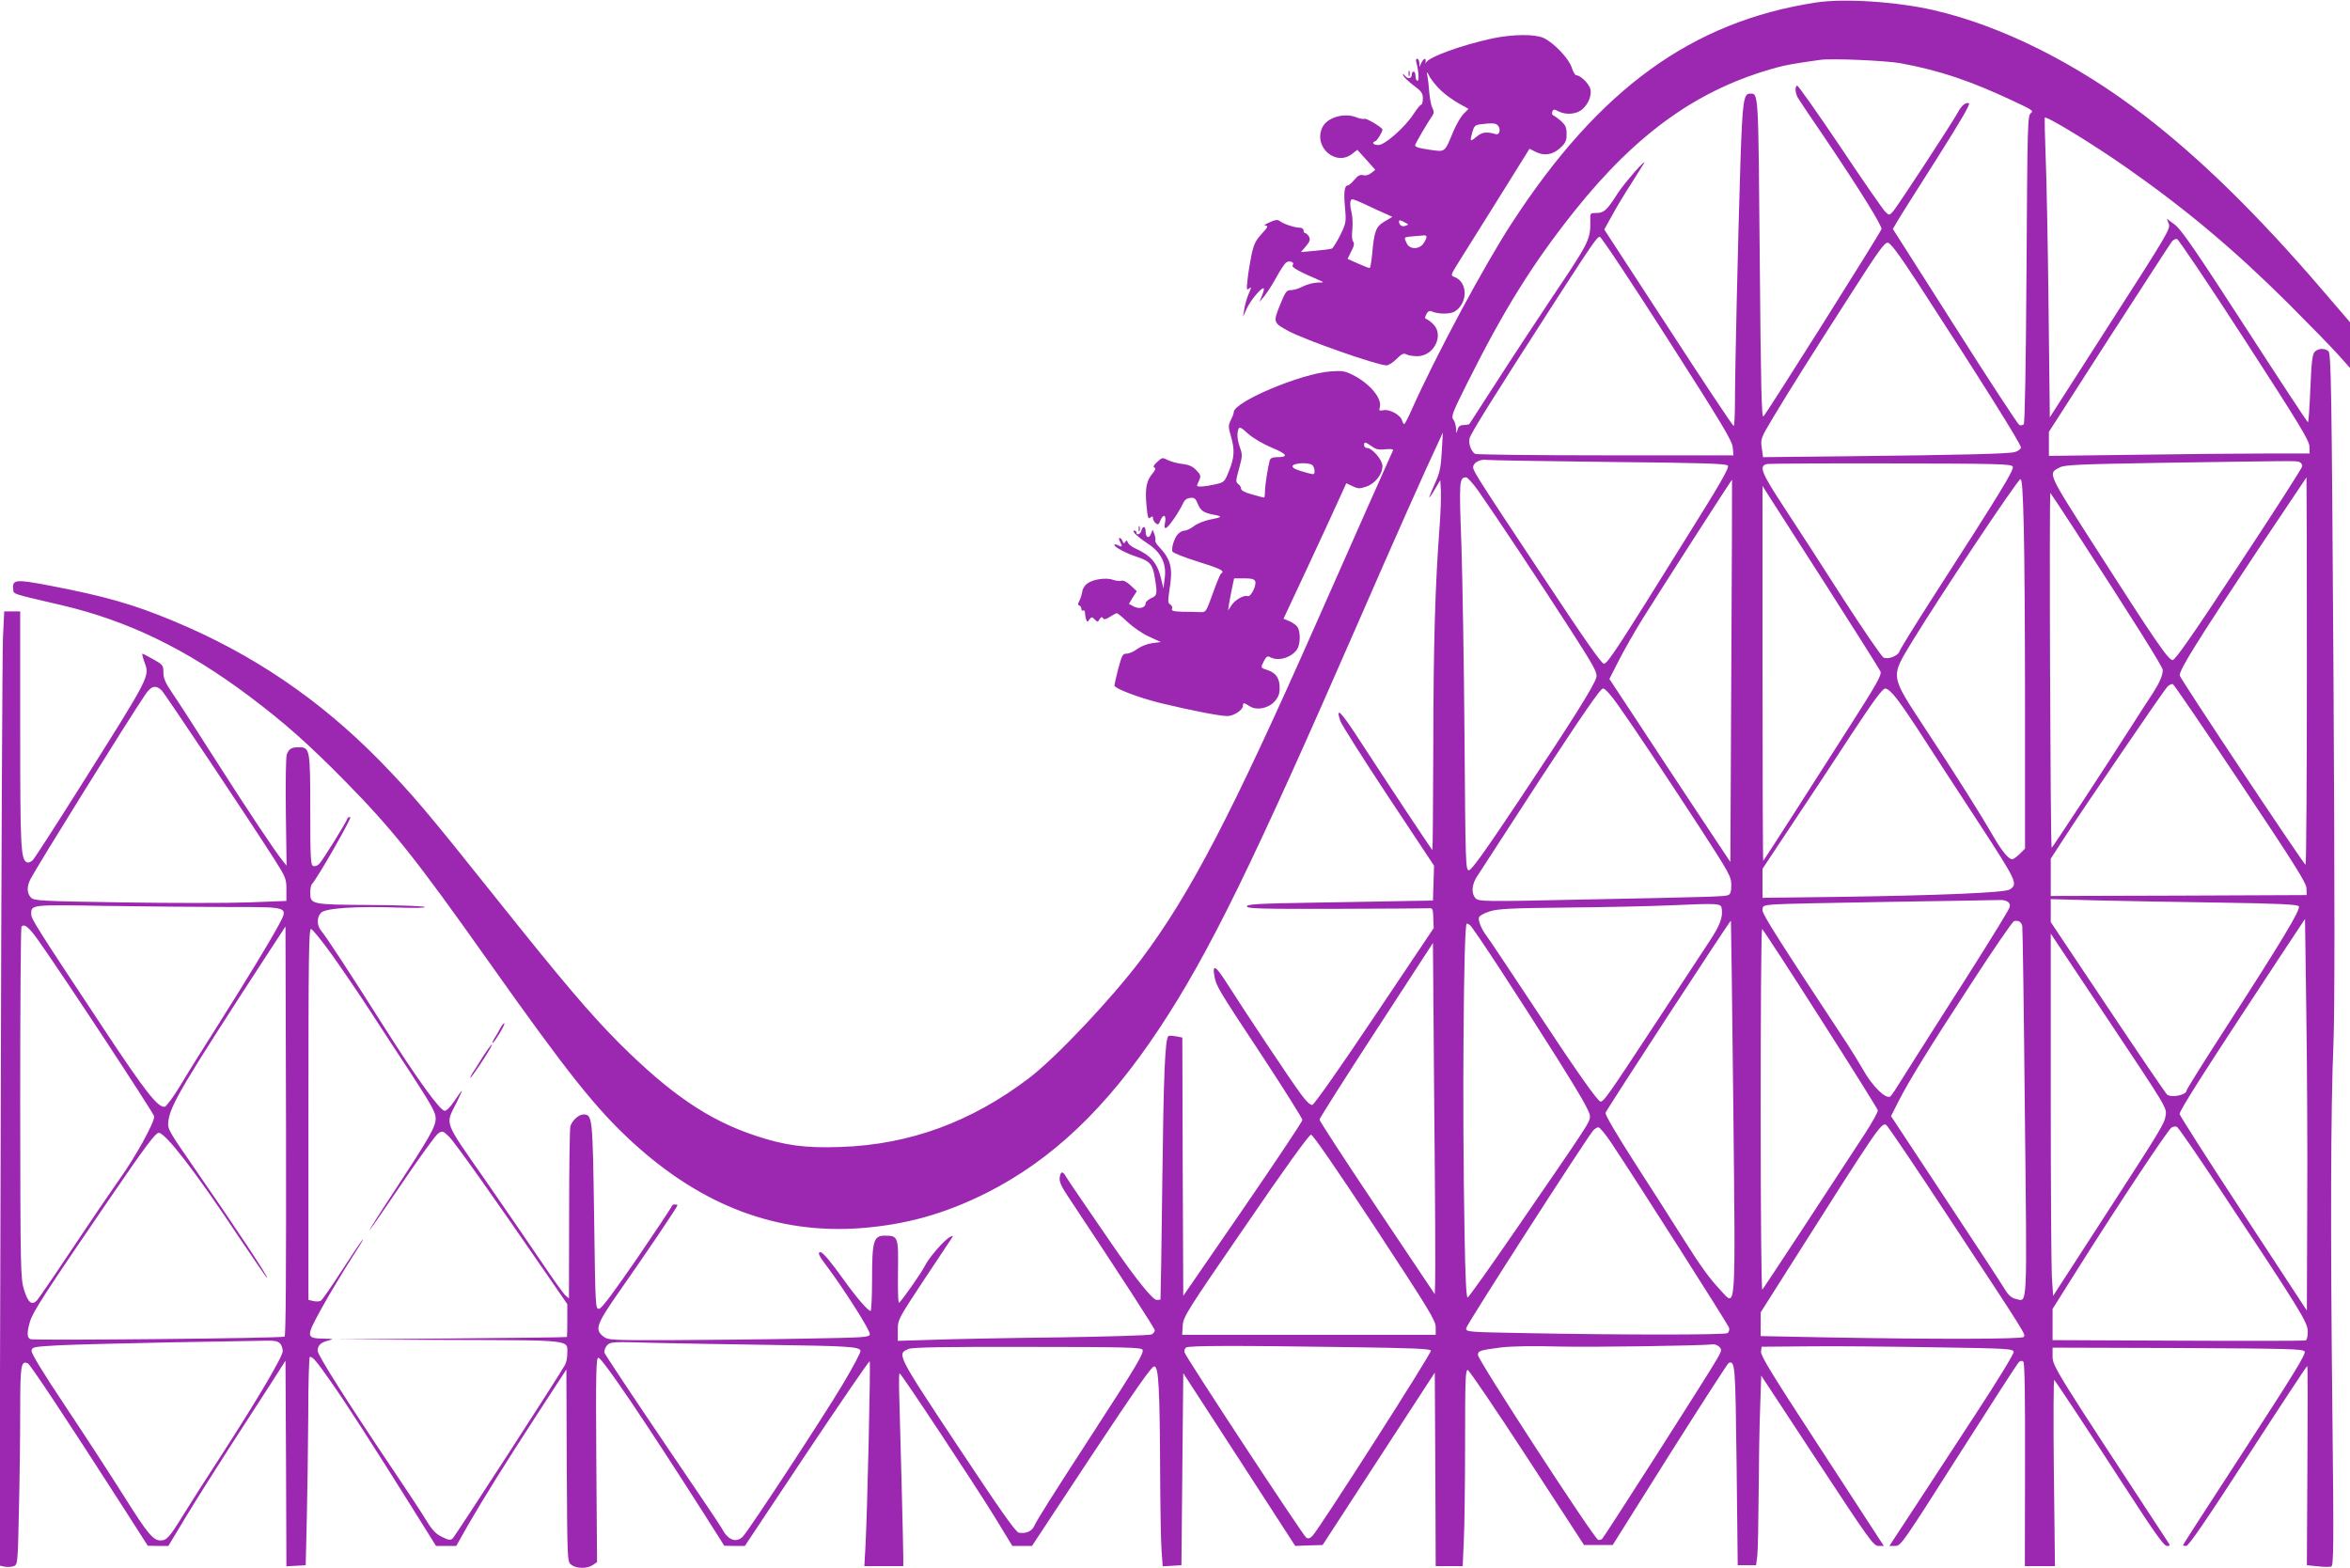 <?xml version="1.0" standalone="no"?>
<!DOCTYPE svg PUBLIC "-//W3C//DTD SVG 20010904//EN"
 "http://www.w3.org/TR/2001/REC-SVG-20010904/DTD/svg10.dtd">
<svg version="1.0" xmlns="http://www.w3.org/2000/svg"
 width="1280pt" height="854pt" viewBox="0 0 1280 854"
 preserveAspectRatio="xMidYMid meet">
<g transform="translate(0,854) scale(0.1,-0.1)"
fill="#9c27b0" stroke="none">
<path d="M9889 8526 c-673 -104 -1178 -469 -1653 -1199 -150 -229 -417 -727
-547 -1019 -19 -43 -37 -77 -40 -78 -4 0 -9 9 -12 19 -7 30 -67 63 -100 57
-25 -5 -27 -3 -21 18 12 49 -60 132 -154 177 -36 18 -56 21 -115 16 -160 -11
-527 -166 -527 -222 0 -7 -7 -26 -16 -43 -14 -29 -14 -37 0 -86 22 -75 20
-116 -9 -189 -25 -63 -27 -64 -76 -75 -51 -12 -99 -16 -99 -7 0 2 5 16 12 30
10 22 8 29 -16 54 -20 21 -40 30 -76 34 -27 3 -62 13 -79 21 -29 15 -31 15
-58 -10 -19 -17 -24 -27 -15 -31 9 -3 5 -13 -12 -34 -32 -38 -40 -81 -31 -175
6 -63 9 -73 21 -63 11 9 14 8 14 -4 0 -8 7 -20 15 -27 12 -10 16 -8 25 14 15
39 34 33 26 -9 -5 -26 -4 -33 6 -30 15 6 69 85 90 130 9 21 21 31 40 33 23 3
30 -2 42 -32 16 -38 33 -50 90 -60 47 -9 44 -13 -24 -26 -29 -6 -68 -21 -86
-35 -18 -14 -41 -25 -52 -25 -10 0 -26 -8 -36 -19 -20 -21 -37 -77 -30 -95 3
-7 65 -32 139 -55 125 -39 149 -51 126 -65 -5 -3 -25 -52 -45 -108 -37 -102
-37 -103 -69 -102 -18 1 -61 2 -96 2 -51 2 -62 5 -57 17 3 8 -2 18 -10 23 -13
7 -13 18 -5 73 21 126 10 170 -56 241 -14 14 -23 30 -20 35 2 4 0 19 -5 33
l-10 25 -9 -23 c-11 -28 -29 -20 -29 14 0 29 -16 32 -23 4 -5 -20 -27 -28 -27
-10 0 6 -6 10 -12 10 -18 0 19 -35 77 -73 70 -46 100 -109 89 -186 l-7 -56
-12 50 c-21 89 -55 129 -143 169 -18 8 -35 22 -39 31 -4 13 -8 14 -14 4 -6
-11 -9 -10 -15 4 -3 9 -10 17 -15 17 -6 0 -5 -8 1 -19 15 -28 13 -33 -10 -21
-11 6 -20 7 -20 2 0 -12 66 -47 126 -66 67 -22 83 -41 94 -112 15 -89 13 -98
-20 -112 -16 -8 -30 -20 -30 -27 0 -25 -32 -34 -63 -19 l-28 15 21 35 22 34
-33 31 c-20 19 -40 29 -51 26 -10 -3 -31 0 -46 5 -36 14 -110 3 -141 -21 -13
-10 -25 -29 -26 -43 -2 -14 -9 -36 -15 -49 -10 -17 -10 -24 -1 -27 6 -2 11
-10 11 -18 0 -9 5 -12 10 -9 6 3 10 -3 10 -14 0 -10 3 -27 6 -35 6 -15 7 -15
18 0 11 15 14 15 29 0 15 -15 17 -15 26 1 8 13 13 15 19 6 6 -9 15 -7 37 7 17
11 34 20 38 20 5 0 32 -22 61 -50 29 -27 81 -63 116 -78 l63 -29 -48 -6 c-28
-4 -62 -18 -81 -32 -18 -14 -44 -25 -57 -25 -22 0 -26 -8 -46 -82 -12 -46 -21
-87 -21 -91 0 -17 130 -66 250 -96 165 -40 324 -71 365 -71 35 0 85 33 85 56
0 18 5 18 36 -2 38 -25 102 -13 137 26 20 23 27 41 27 73 0 53 -20 82 -65 97
-40 13 -40 12 -20 51 13 24 19 28 35 19 43 -23 113 -2 144 42 18 26 21 90 5
120 -6 11 -26 26 -44 34 l-34 14 125 267 c69 148 146 314 171 370 l46 101 34
-16 c30 -14 38 -15 76 -2 48 17 87 67 87 112 0 33 -56 98 -84 98 -9 0 -16 7
-16 15 0 20 6 19 42 -6 23 -17 39 -20 74 -16 32 3 44 1 41 -7 -3 -6 -61 -137
-130 -291 -68 -154 -199 -449 -290 -655 -456 -1031 -684 -1470 -951 -1825
-161 -214 -463 -534 -611 -647 -316 -240 -651 -362 -1025 -375 -194 -7 -305 8
-467 62 -255 85 -461 226 -738 501 -161 162 -304 330 -672 791 -377 473 -457
567 -632 747 -329 336 -696 585 -1127 764 -219 91 -369 134 -676 193 -183 35
-202 33 -196 -20 3 -28 -16 -22 263 -87 363 -85 682 -240 1024 -497 190 -143
319 -257 522 -463 260 -265 385 -422 779 -979 432 -610 586 -804 788 -989 379
-346 788 -499 1242 -465 245 19 452 77 678 189 361 181 659 464 947 899 272
411 507 892 1083 2211 192 441 375 852 431 969 l30 65 -6 -105 c-5 -88 -11
-115 -39 -176 -18 -40 -31 -73 -29 -73 2 0 17 21 32 48 l28 47 3 -55 c2 -30
-1 -120 -7 -200 -24 -322 -33 -623 -34 -1177 -1 -321 -3 -583 -5 -583 -3 0
-259 386 -401 605 -99 152 -127 180 -101 99 7 -20 124 -205 261 -412 l250
-377 -3 -95 -3 -95 -125 -2 c-69 -2 -297 -5 -508 -9 -324 -5 -383 -9 -380 -21
3 -12 75 -14 483 -13 264 1 491 2 505 3 24 2 25 -1 27 -53 l2 -55 -322 -480
c-181 -271 -329 -481 -339 -483 -11 -2 -33 19 -63 60 -51 68 -296 436 -400
599 -63 100 -83 112 -70 41 10 -53 17 -66 259 -432 121 -184 220 -342 220
-350 0 -8 -146 -227 -324 -486 l-325 -472 -3 704 -2 703 -36 7 c-19 3 -37 4
-40 1 -18 -18 -26 -202 -33 -782 -4 -357 -9 -651 -10 -652 0 -2 -10 -3 -21 -3
-22 0 -115 116 -248 310 -47 69 -120 175 -161 235 -42 61 -81 119 -87 130 -16
28 -28 25 -32 -9 -3 -20 8 -46 37 -90 304 -458 481 -731 481 -742 0 -7 -8 -17
-17 -22 -10 -5 -236 -12 -503 -16 -267 -3 -574 -9 -682 -13 l-198 -6 0 58 c0
57 1 59 136 264 75 113 144 217 153 230 15 23 15 24 -6 13 -31 -17 -112 -110
-135 -156 -18 -36 -114 -174 -140 -201 -6 -6 -8 55 -7 164 3 196 2 201 -73
201 -60 0 -68 -30 -68 -240 0 -93 -4 -170 -8 -170 -14 0 -77 73 -143 165 -73
102 -117 155 -130 155 -18 0 -8 -21 35 -77 93 -124 238 -352 234 -370 -3 -17
-24 -18 -363 -24 -198 -4 -518 -7 -711 -8 -341 -1 -352 0 -378 20 -48 38 -38
66 90 249 133 189 314 457 314 465 0 3 -7 5 -15 5 -8 0 -15 -4 -15 -8 0 -4
-85 -132 -188 -283 -131 -190 -194 -275 -208 -277 -21 -3 -21 0 -28 505 -8
546 -9 553 -59 553 -24 0 -59 -31 -70 -63 -4 -9 -7 -225 -7 -478 l-1 -461 -21
18 c-11 11 -67 89 -124 174 -57 85 -197 288 -309 450 -232 333 -220 301 -159
423 18 37 32 67 30 67 -2 0 -20 -25 -40 -55 -22 -33 -43 -55 -54 -55 -25 0
-156 182 -335 465 -181 286 -312 486 -338 516 -24 28 -24 74 0 98 25 25 193
36 415 28 92 -3 155 -2 150 3 -5 5 -139 10 -299 11 -324 2 -325 3 -325 69 0
20 4 40 9 45 29 29 218 361 209 364 -7 2 -14 -1 -16 -8 -8 -23 -134 -226 -152
-245 -10 -11 -25 -16 -34 -13 -14 6 -16 42 -16 304 0 334 -2 343 -63 343 -40
0 -54 -9 -65 -40 -5 -13 -7 -155 -5 -315 l4 -290 -20 25 c-42 51 -203 293
-376 565 -98 154 -200 312 -227 351 -38 56 -48 80 -48 112 0 38 -3 42 -55 71
-30 17 -57 31 -59 31 -3 0 1 -19 9 -41 31 -86 45 -60 -364 -709 -123 -195
-232 -364 -242 -374 -9 -10 -24 -16 -31 -13 -35 13 -38 72 -38 726 l0 641 -44
0 -43 0 -7 -147 c-3 -82 -9 -1251 -12 -2599 l-7 -2451 29 -6 c15 -3 38 -1 49
3 21 8 22 14 28 302 4 161 7 404 7 539 0 255 4 279 41 264 13 -5 205 -294 515
-777 l139 -217 56 -1 56 0 97 161 c54 89 161 259 238 378 77 119 177 273 222
343 l81 127 3 -560 2 -560 53 3 52 3 6 245 c3 135 7 390 8 568 0 177 4 322 9
322 17 -1 34 -21 114 -135 89 -127 229 -345 443 -687 l130 -208 55 0 55 0 64
113 c85 147 199 330 384 615 l152 233 2 -523 c3 -519 3 -523 24 -540 27 -22
87 -23 118 -2 l23 16 -4 557 c-3 478 -1 556 11 556 21 0 254 -345 577 -852
l109 -172 56 -1 56 0 337 506 c186 278 340 503 343 500 6 -6 -13 -827 -23
-1008 l-6 -108 106 0 106 0 0 53 c0 45 -16 682 -23 915 -1 45 0 82 3 82 9 0
417 -618 521 -787 l93 -153 53 0 54 0 324 491 c247 372 329 490 343 487 23 -4
29 -120 31 -578 1 -190 4 -382 8 -428 l6 -83 51 3 51 3 5 523 5 523 305 -470
305 -471 74 3 75 2 305 469 306 470 3 -527 2 -527 74 0 73 0 6 137 c4 75 7
316 7 535 0 347 2 399 15 396 8 -2 154 -217 324 -478 l309 -475 78 0 78 0 311
495 c172 272 316 495 321 497 35 11 36 -4 43 -558 l6 -544 50 0 50 0 7 55 c3
30 6 181 7 336 1 154 4 362 8 461 l6 181 305 -464 c286 -435 307 -464 334
-464 l29 0 -34 52 c-19 29 -170 261 -336 516 -236 362 -302 469 -299 490 l3
27 250 2 c138 2 446 -1 685 -5 405 -6 435 -8 438 -25 2 -10 -87 -156 -211
-345 -118 -180 -271 -414 -340 -520 l-126 -192 32 0 c31 1 38 11 346 495 173
272 320 500 328 507 10 8 17 8 24 1 7 -7 10 -193 9 -562 l-1 -551 82 0 82 0
-6 511 c-3 282 -2 508 2 503 13 -14 190 -282 400 -606 147 -227 198 -298 213
-298 20 0 20 1 2 28 -605 921 -624 951 -624 1003 l0 49 681 -2 c613 -3 683 -5
692 -19 8 -13 -59 -122 -326 -533 -186 -285 -337 -520 -337 -522 0 -2 8 -4 18
-4 13 0 109 140 336 490 175 270 320 490 323 490 3 0 3 -244 1 -542 l-3 -543
60 -6 c32 -4 66 -4 73 -1 13 4 14 119 6 846 -11 989 -9 1639 6 2006 7 186 7
785 0 2010 -10 1592 -13 1746 -28 1758 -23 17 -56 15 -75 -5 -12 -14 -17 -56
-23 -200 -4 -101 -10 -183 -13 -183 -3 0 -158 235 -344 523 -272 420 -347 528
-382 554 l-43 32 11 -28 c10 -27 -8 -57 -319 -541 l-329 -513 -7 614 c-4 338
-11 704 -16 814 -4 110 -6 202 -5 204 8 12 261 -143 443 -270 326 -228 587
-447 881 -739 113 -113 236 -239 273 -280 l66 -74 0 124 0 125 -146 170 c-352
411 -666 719 -974 956 -367 283 -777 488 -1145 573 -202 47 -492 66 -646 42z
m461 -330 c212 -39 383 -96 620 -208 99 -46 108 -52 92 -64 -18 -13 -19 -48
-24 -849 -3 -515 -9 -840 -15 -846 -5 -5 -16 -7 -24 -4 -8 4 -166 245 -351
537 l-338 531 24 41 c13 23 110 176 215 341 135 214 186 301 175 303 -20 5
-41 -14 -61 -52 -26 -49 -333 -519 -354 -540 -18 -19 -19 -19 -39 -1 -12 11
-123 171 -247 357 -125 185 -230 335 -235 332 -14 -9 -9 -48 10 -75 9 -15 71
-107 138 -205 195 -289 316 -484 312 -502 -5 -19 -622 -999 -643 -1020 -10
-11 -14 156 -20 858 -8 928 -6 900 -54 900 -34 0 -40 -44 -51 -367 -14 -438
-30 -1150 -30 -1310 0 -73 -3 -133 -7 -133 -5 0 -165 241 -356 535 l-349 535
43 77 c23 43 70 121 104 173 33 52 64 102 69 110 18 35 -109 -110 -144 -165
-57 -90 -74 -105 -114 -105 -35 0 -35 0 -34 -43 2 -101 -7 -118 -205 -412 -84
-127 -221 -333 -302 -460 -82 -126 -150 -232 -152 -235 -2 -2 -16 -4 -30 -5
-20 0 -29 -7 -34 -25 -7 -24 -7 -24 -8 6 -1 16 -7 39 -15 49 -13 17 -5 37 76
199 201 402 359 655 585 938 342 428 678 666 1103 781 48 13 98 22 235 41 62
9 353 -4 435 -18z m-1269 -1498 c300 -469 354 -559 357 -595 l4 -43 -698 0
c-385 0 -704 4 -710 8 -21 14 -36 55 -30 83 5 26 122 213 464 744 210 325 231
355 246 355 8 0 173 -249 367 -552z m3145 -8 c300 -463 353 -551 353 -582 l1
-38 -243 0 c-134 0 -454 -3 -710 -7 l-467 -6 0 65 0 66 329 512 c182 281 335
518 342 526 7 8 19 14 27 12 8 -2 174 -248 368 -548z m-1778 305 c338 -520
563 -878 560 -893 -2 -8 -16 -19 -33 -24 -36 -10 -293 -16 -911 -23 l-461 -5
-7 51 c-7 48 -5 53 60 162 103 171 199 323 412 655 163 255 197 303 215 300
15 -2 62 -65 165 -223z m-3519 -894 c84 -35 92 -51 24 -51 -21 0 -33 -6 -37
-17 -10 -37 -26 -138 -26 -170 0 -18 -2 -33 -5 -33 -3 0 -32 7 -65 17 -39 10
-60 22 -60 31 0 8 -7 20 -16 26 -14 11 -13 19 5 84 18 66 19 76 5 114 -15 43
-18 77 -8 102 5 13 15 8 53 -27 29 -25 80 -55 130 -76z m1833 -77 c518 -5 640
-9 649 -20 9 -11 -38 -93 -215 -376 -389 -625 -440 -703 -460 -703 -13 0 -110
139 -342 490 -383 577 -376 567 -368 590 9 21 42 35 74 30 14 -2 312 -7 662
-11z m3762 0 c9 -3 16 -14 16 -23 0 -9 -155 -250 -344 -536 -255 -387 -348
-520 -362 -520 -23 0 -89 95 -420 612 -266 416 -261 404 -193 438 25 13 109
17 537 24 746 11 749 12 766 5z m-5376 -17 c6 -5 12 -19 12 -32 0 -21 -2 -21
-42 -10 -56 15 -78 25 -78 35 0 18 85 24 108 7z m3815 -8 c10 -16 -67 -141
-456 -745 -85 -133 -158 -251 -161 -262 -8 -24 -58 -44 -86 -34 -10 4 -108
147 -218 317 -109 171 -253 393 -320 495 -131 199 -145 235 -94 243 15 2 319
4 676 3 577 -1 650 -3 659 -17z m-2912 -131 c90 -128 341 -506 498 -750 134
-208 152 -241 146 -267 -9 -41 -134 -240 -423 -673 -181 -271 -257 -378 -271
-378 -18 0 -19 27 -24 718 -3 394 -11 869 -17 1055 -13 349 -12 367 26 367 7
0 37 -33 65 -72z m4514 -983 c0 -580 -3 -1055 -7 -1055 -9 0 -679 1007 -685
1030 -7 25 89 179 424 683 146 218 266 397 266 397 1 0 2 -475 2 -1055z
m-3135 0 l-5 -1040 -186 280 c-102 154 -250 378 -329 499 l-144 218 52 102
c28 55 85 155 126 221 94 151 489 766 490 762 1 -1 -1 -470 -4 -1042z m1593
788 c4 -141 7 -593 7 -1005 l0 -750 -29 -29 c-16 -16 -35 -29 -41 -29 -19 0
-55 43 -100 120 -71 124 -208 341 -374 592 -192 293 -190 277 -72 472 145 238
576 886 591 886 9 0 13 -65 18 -257z m-1078 -318 c158 -247 292 -460 297 -471
9 -18 -15 -62 -164 -295 -214 -336 -469 -733 -474 -738 -2 -2 -4 456 -4 1019
l0 1024 28 -45 c16 -24 158 -246 317 -494z m1352 305 c330 -508 483 -752 483
-769 0 -29 -16 -67 -53 -125 -19 -28 -71 -109 -117 -181 -140 -220 -433 -665
-435 -663 -7 9 -14 1941 -7 1933 5 -6 63 -93 129 -195z m-4460 -286 c8 -22
-24 -87 -41 -81 -20 8 -70 -20 -89 -51 l-18 -27 6 40 c4 22 11 61 17 88 l10
47 54 0 c41 0 56 -4 61 -16z m5368 -1102 c297 -445 358 -542 358 -571 l1 -36
-697 -3 -697 -2 0 102 0 101 72 111 c103 160 538 797 561 823 10 12 25 19 32
17 7 -3 173 -247 370 -542z m-11324 507 c19 -19 479 -708 616 -923 60 -95 63
-103 63 -162 l0 -61 -207 -8 c-113 -4 -422 -4 -686 0 -449 7 -481 9 -498 26
-23 23 -24 60 -3 101 39 75 536 874 626 1006 32 47 57 53 89 21z m7937 -86
c88 -125 224 -329 441 -661 161 -249 171 -266 171 -312 0 -36 -4 -50 -17 -55
-20 -8 -58 -10 -822 -25 -499 -11 -534 -10 -552 6 -25 23 -24 70 2 114 12 19
168 259 346 533 235 358 330 497 344 497 12 0 43 -34 87 -97z m1515 39 c25
-32 90 -127 144 -212 55 -85 190 -293 301 -462 209 -321 215 -333 168 -363
-27 -17 -382 -32 -943 -40 l-403 -5 0 79 0 79 162 244 c89 133 235 354 324
491 122 185 168 247 183 247 12 0 37 -22 64 -58z m608 -1108 c10 -13 9 -21 -6
-47 -42 -74 -190 -310 -355 -567 -96 -151 -198 -311 -225 -355 -27 -44 -53
-83 -59 -87 -24 -16 -98 56 -147 144 -19 33 -57 95 -84 137 -374 567 -465 710
-465 733 0 25 3 27 63 32 34 3 316 9 627 14 311 5 581 9 601 10 23 1 41 -4 50
-14z m1146 0 c332 -5 425 -10 434 -20 13 -15 -92 -189 -413 -686 -109 -169
-198 -311 -198 -317 0 -24 -79 -42 -106 -23 -6 4 -151 217 -322 473 l-312 467
0 62 0 63 248 -7 c136 -3 437 -9 669 -12z m-2709 -33 c7 -47 -10 -92 -67 -178
-32 -48 -172 -261 -311 -473 -238 -362 -264 -399 -282 -400 -15 0 -136 172
-365 520 -129 195 -243 366 -254 380 -29 37 -50 87 -43 104 3 9 29 23 58 32
43 14 112 18 421 21 204 2 456 7 560 12 270 12 279 11 283 -18z m-8142 9 c346
0 336 4 280 -102 -52 -96 -179 -304 -337 -554 -70 -110 -159 -252 -196 -315
-38 -63 -77 -115 -85 -117 -37 -7 -108 84 -332 423 -369 557 -396 600 -396
626 0 52 -5 52 405 45 209 -3 506 -6 661 -6z m8205 -1089 c12 -1148 16 -1090
-70 -998 -61 66 -104 124 -205 284 -51 81 -168 265 -260 407 -105 164 -164
265 -161 275 8 22 679 1050 683 1047 1 -2 7 -459 13 -1015z m1574 985 c2 -11
9 -469 14 -1016 12 -1092 15 -1029 -48 -1015 -23 5 -40 19 -58 48 -38 61 -127
197 -390 595 l-233 353 39 77 c58 114 161 282 401 650 118 182 222 333 230
335 24 6 40 -4 45 -27z m1552 -1532 l-2 -562 -345 526 c-190 289 -346 534
-348 544 -3 17 135 233 567 888 l116 175 7 -505 c4 -278 7 -758 5 -1066z
m-4561 1538 c16 -10 265 -391 477 -728 130 -207 177 -290 177 -312 0 -34 8
-22 -411 -631 -134 -195 -249 -356 -255 -358 -7 -3 -13 105 -17 358 -13 674
-5 1679 12 1679 3 0 11 -4 17 -8z m-7802 -77 c127 -178 636 -951 636 -966 0
-35 -102 -220 -188 -340 -48 -68 -166 -241 -261 -384 -95 -143 -181 -268 -190
-278 -28 -29 -49 -11 -70 58 -19 61 -20 101 -21 1017 0 525 3 957 7 961 16 17
39 -2 87 -68z m1346 -2165 c-14 -9 -1363 -22 -1384 -14 -20 8 -20 37 -2 98 16
52 75 144 434 669 197 288 249 357 267 357 36 0 201 -213 433 -563 84 -125
154 -227 157 -227 10 0 -177 282 -403 608 -136 196 -140 204 -135 245 11 89
76 198 557 937 l81 124 3 -1114 c1 -769 -1 -1116 -8 -1120z m263 2073 c58 -82
147 -213 199 -293 52 -80 154 -237 228 -349 111 -171 133 -210 133 -242 0 -46
-30 -99 -230 -404 -80 -121 -138 -213 -130 -205 8 8 90 127 182 263 93 137
179 256 192 264 23 15 26 14 59 -18 31 -30 245 -332 531 -748 l113 -164 0 -89
c0 -48 -1 -89 -2 -90 -2 -2 -286 -5 -633 -8 l-630 -5 614 -3 c689 -2 651 2
651 -74 0 -22 -5 -49 -12 -61 -27 -51 -600 -936 -613 -947 -12 -10 -23 -8 -57
9 -34 16 -53 36 -88 93 -24 40 -99 154 -166 253 -254 377 -424 644 -424 668 0
30 19 47 63 57 27 7 22 8 -29 9 -97 2 -98 9 -19 153 37 68 98 170 134 228 104
163 105 166 94 155 -6 -5 -56 -80 -111 -165 -55 -85 -106 -159 -114 -164 -8
-5 -27 -6 -41 -2 l-27 6 0 1010 c0 864 2 1010 14 1010 8 0 61 -66 119 -147z
m8102 -340 c171 -267 311 -492 313 -500 2 -8 -29 -64 -69 -126 -210 -322 -552
-843 -560 -851 -5 -6 -9 396 -9 977 0 543 3 987 8 987 4 -1 147 -220 317 -487z
m1881 -528 c-8 -48 -17 -63 -367 -603 l-246 -380 -7 106 c-3 58 -6 502 -6 986
l0 881 316 -474 c315 -473 316 -474 310 -516z m-3979 -907 l-2 -67 -314 469
c-173 258 -314 475 -314 482 0 7 139 226 309 487 l309 475 7 -890 c5 -489 7
-919 5 -956z m2808 335 c420 -637 410 -622 397 -635 -12 -12 -483 -13 -1079
-2 l-353 7 0 65 0 64 147 232 c491 775 509 801 536 790 7 -2 165 -237 352
-521z m1448 198 c457 -688 497 -753 497 -803 0 -28 -5 -47 -12 -49 -7 -2 -320
-3 -695 -1 l-683 3 0 85 0 85 146 232 c215 341 484 746 502 756 9 5 22 7 29 4
7 -3 104 -143 216 -312z m-3295 222 c136 -204 635 -987 640 -1005 3 -11 -1
-24 -9 -29 -15 -10 -577 -10 -1094 0 -324 6 -330 6 -329 27 0 17 648 1024 692
1077 8 9 21 17 28 17 8 0 40 -39 72 -87z m-1289 -457 c298 -454 331 -509 331
-545 l0 -41 -691 0 -690 0 3 50 c3 48 19 74 343 545 216 316 345 495 356 495
10 0 132 -177 348 -504z m-5965 -632 c9 -8 16 -28 16 -43 0 -30 -136 -260
-340 -576 -68 -104 -157 -244 -198 -310 -79 -129 -94 -145 -128 -145 -40 0
-72 39 -200 243 -70 111 -212 329 -316 485 -128 192 -188 291 -186 305 3 21 9
22 153 30 83 4 359 11 615 16 256 4 488 9 517 9 35 1 57 -3 67 -14z m2666 -9
c430 -6 489 -10 497 -31 3 -8 -41 -90 -97 -184 -106 -178 -507 -789 -543 -828
-36 -38 -82 -21 -115 43 -5 11 -151 227 -323 480 -171 253 -314 468 -317 478
-2 10 4 27 14 39 19 20 24 21 259 14 132 -3 413 -8 625 -11z m5175 -11 c14
-15 13 -20 -11 -63 -52 -91 -618 -976 -628 -983 -6 -4 -15 -7 -21 -5 -22 6
-655 979 -655 1007 0 23 11 26 125 41 57 7 175 9 320 5 183 -4 758 4 837 12 9
1 24 -5 33 -14z m-3142 -15 c10 -17 -33 -89 -283 -474 -199 -306 -293 -455
-307 -487 -13 -28 -44 -42 -83 -36 -17 2 -95 113 -332 470 -335 505 -334 504
-269 531 21 9 190 12 647 11 534 0 619 -3 627 -15z m1109 14 c360 -5 458 -9
462 -19 5 -13 -607 -969 -645 -1009 -14 -14 -23 -17 -34 -10 -18 12 -656 983
-663 1009 -3 10 1 22 9 27 17 10 261 11 871 2z"/>
<path d="M8130 8331 c-171 -37 -353 -103 -363 -133 -2 -7 -3 -5 -2 5 4 24 -10
21 -23 -5 l-11 -23 0 23 c-1 12 -6 22 -12 22 -6 0 -8 -8 -5 -17 13 -49 17
-103 7 -103 -6 0 -11 11 -11 25 0 14 -4 25 -10 25 -5 0 -10 -6 -10 -14 0 -24
-20 -29 -36 -10 -11 13 -14 14 -11 4 2 -8 27 -33 55 -54 45 -33 52 -44 52 -72
0 -19 -4 -34 -9 -34 -5 0 -23 -23 -41 -50 -46 -72 -157 -170 -192 -170 -16 0
-28 5 -28 10 0 6 4 10 10 10 8 0 40 50 40 64 0 11 -86 63 -98 59 -7 -3 -27 1
-44 8 -67 27 -161 -1 -186 -56 -49 -106 74 -213 163 -143 l28 22 49 -54 49
-55 -22 -17 c-13 -11 -30 -16 -44 -12 -16 4 -29 -2 -48 -25 -14 -17 -30 -31
-36 -31 -18 0 -23 -39 -15 -121 7 -78 6 -84 -26 -150 -19 -37 -39 -70 -46 -73
-7 -3 -48 -8 -91 -12 l-77 -7 27 32 c22 26 25 36 17 52 -6 10 -15 19 -20 19
-6 0 -10 7 -10 15 0 9 -9 15 -22 15 -27 0 -90 21 -109 37 -10 8 -24 6 -54 -8
-24 -10 -33 -18 -21 -18 15 -1 11 -9 -22 -45 -33 -36 -43 -56 -56 -117 -8 -41
-18 -101 -21 -134 -6 -53 -5 -58 9 -46 13 11 13 6 -3 -30 -10 -24 -21 -62 -24
-84 l-6 -40 20 45 c21 44 75 110 91 110 5 0 1 -17 -7 -37 l-15 -38 25 30 c14
17 44 62 65 101 22 40 46 77 54 83 18 15 50 3 37 -13 -9 -11 32 -34 149 -84
23 -10 22 -11 -15 -11 -22 -1 -57 -10 -78 -21 -20 -11 -49 -20 -64 -20 -26 0
-31 -8 -61 -81 -38 -94 -37 -97 46 -142 91 -49 485 -187 534 -187 11 0 36 16
55 35 28 28 38 33 53 25 10 -6 37 -10 60 -10 90 0 147 114 87 174 -13 13 -29
25 -37 28 -10 3 -10 8 -1 27 9 16 17 20 29 15 37 -16 102 -16 127 0 71 47 70
159 -2 187 -23 9 -23 9 25 86 27 43 124 198 216 345 l167 268 29 -15 c49 -26
96 -19 137 18 31 29 36 40 36 77 0 36 -6 48 -30 71 -17 14 -36 28 -42 30 -7 3
-9 12 -6 21 6 14 10 14 33 2 40 -21 95 -17 127 8 34 27 55 74 48 111 -5 28
-54 77 -77 77 -7 0 -18 19 -25 42 -15 48 -97 135 -153 161 -48 22 -166 21
-278 -2z m-278 -287 c24 -22 67 -53 95 -68 l52 -29 -27 -27 c-15 -15 -40 -58
-56 -96 -49 -118 -42 -112 -133 -99 -57 8 -77 15 -75 25 3 12 65 118 95 162 8
13 8 22 -1 40 -7 13 -14 50 -17 84 -2 33 -7 74 -10 90 -6 28 -5 28 14 -7 11
-19 39 -53 63 -75z m308 -189 c15 -18 8 -51 -11 -46 -52 15 -77 12 -107 -14
-35 -29 -37 -27 -22 27 9 31 15 37 43 41 66 8 85 7 97 -8z m-656 -460 l80 -36
-42 -25 c-48 -28 -57 -53 -68 -176 -4 -43 -10 -78 -14 -78 -4 0 -33 11 -64 25
l-56 25 20 41 c16 30 18 44 10 54 -6 8 -8 33 -4 66 3 30 1 72 -5 95 -6 23 -8
49 -5 58 7 17 3 19 148 -49z m149 -67 c21 -11 21 -11 2 -18 -18 -7 -34 4 -35
23 0 10 8 9 33 -5z m117 -78 c0 -6 -7 -22 -16 -35 -23 -35 -76 -35 -92 0 -16
35 -18 33 36 38 26 2 53 4 60 5 6 1 12 -3 12 -8z"/>
<path d="M7672 8140 c0 -14 2 -19 5 -12 2 6 2 18 0 25 -3 6 -5 1 -5 -13z"/>
<path d="M6202 5660 c0 -14 2 -19 5 -12 2 6 2 18 0 25 -3 6 -5 1 -5 -13z"/>
<path d="M2724 2938 c-9 -18 -24 -43 -32 -55 -8 -13 -12 -23 -9 -23 9 0 70
101 64 106 -3 3 -13 -9 -23 -28z"/>
<path d="M2629 2783 c-23 -38 -49 -78 -57 -90 -8 -13 -12 -23 -10 -23 6 0 87
121 107 158 25 46 1 19 -40 -45z"/>
</g>
</svg>

